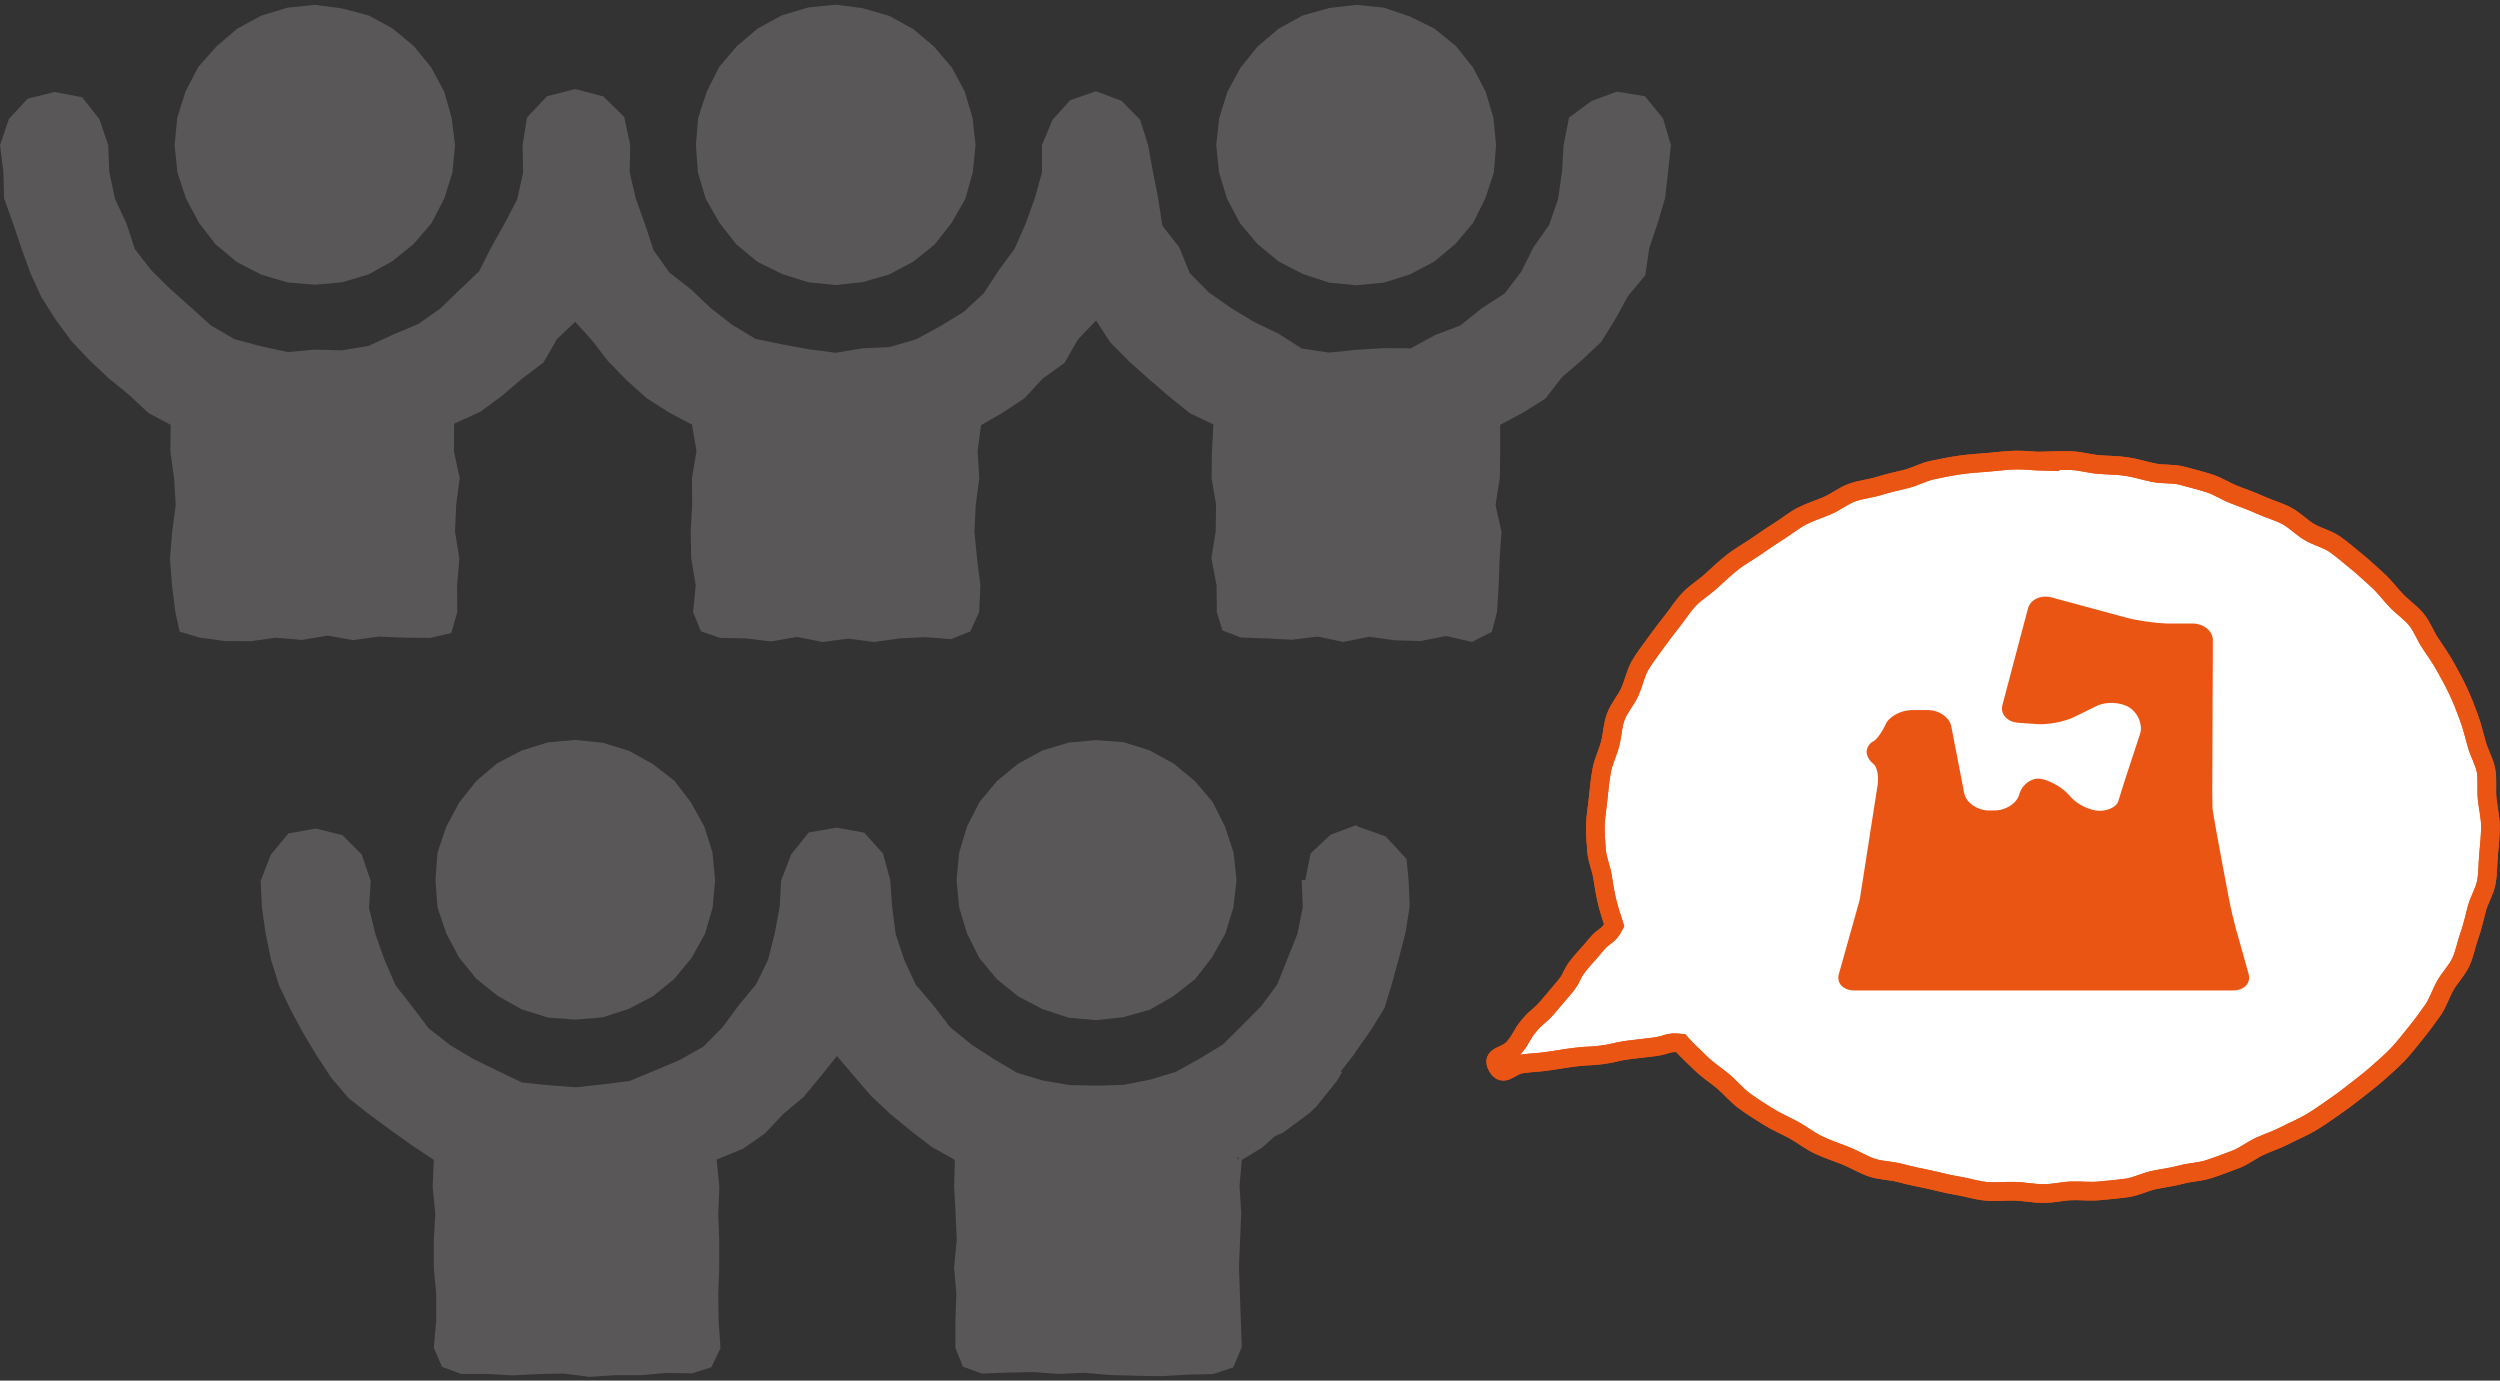 <?xml version="1.0" encoding="UTF-8"?>
<svg id="a" data-name="レイヤー 1" xmlns="http://www.w3.org/2000/svg" width="134" height="74" viewBox="0 0 134 74">
  <rect x="0" y="0" width="134" height="74" fill="#333333" stroke="none"/>
  <g>
    <g>
      <polygon points="16.88 15.26 18.34 15.13 19.75 14.71 21.03 14 22.17 13.08 23.13 11.96 23.81 10.65 24.25 9.25 24.39 7.78 24.21 6.32 23.81 4.91 23.11 3.61 22.18 2.47 21.05 1.53 19.76 .83 18.33 .45 16.88 .26 15.41 .41 14 .84 12.71 1.54 11.59 2.5 10.62 3.6 9.94 4.91 9.5 6.31 9.36 7.78 9.51 9.25 9.97 10.64 10.66 11.94 11.56 13.1 12.69 14.04 14 14.72 15.41 15.14 16.88 15.26" fill="#595757" stroke-width="0"/>
      <polygon points="44.79 15.28 46.25 15.12 47.66 14.71 48.96 14.02 50.1 13.1 51.01 11.94 51.74 10.66 52.14 9.24 52.29 7.78 52.13 6.32 51.71 4.91 51.02 3.62 50.07 2.5 48.95 1.56 47.66 .85 46.25 .44 44.79 .25 43.32 .4 41.91 .82 40.61 1.53 39.49 2.48 38.54 3.6 37.88 4.92 37.42 6.32 37.3 7.78 37.41 9.25 37.83 10.66 38.56 11.94 39.47 13.1 40.61 14.04 41.93 14.69 43.33 15.13 44.79 15.28" fill="#595757" stroke-width="0"/>
      <polygon points="86.66 4.91 85.3 5.42 84.1 6.3 83.81 7.78 83.72 9.23 83.51 10.68 83.03 12.06 82.19 13.26 81.54 14.56 80.65 15.73 79.41 16.53 78.28 17.44 76.92 17.96 75.62 18.67 74.14 18.66 72.7 18.75 71.24 18.9 69.78 18.68 68.52 17.88 67.23 17.26 66 16.52 64.8 15.68 63.77 14.64 63.21 13.26 62.3 12.09 62.08 10.63 61.8 9.22 61.54 7.78 61.11 6.42 60.12 5.41 58.75 4.89 57.36 5.37 56.41 6.43 55.85 7.78 55.85 9.24 55.46 10.64 54.97 12 54.39 13.32 53.53 14.49 52.73 15.72 51.65 16.72 50.39 17.49 49.1 18.19 47.69 18.6 46.22 18.67 44.79 18.91 43.35 18.72 41.93 18.46 40.49 18.16 39.23 17.4 38.09 16.51 37.05 15.52 35.88 14.61 35.03 13.41 34.57 12.01 34.08 10.65 33.75 9.23 33.78 7.78 33.46 6.27 32.34 5.17 30.83 4.77 29.32 5.16 28.25 6.29 28.01 7.78 28.04 9.25 27.72 10.69 27.04 11.99 26.34 13.24 25.68 14.54 24.63 15.54 23.6 16.54 22.41 17.37 21.08 17.93 19.76 18.54 18.32 18.78 16.88 18.74 15.42 18.87 13.99 18.56 12.57 18.18 11.3 17.44 10.22 16.46 9.15 15.51 8.12 14.5 7.23 13.35 6.77 11.96 6.16 10.65 5.86 9.23 5.8 7.78 5.33 6.39 4.4 5.21 2.92 4.93 1.48 5.29 .48 6.37 0 7.78 .18 9.2 .22 10.63 .7 11.98 1.15 13.31 1.63 14.64 2.22 15.93 2.98 17.13 3.82 18.27 4.79 19.3 5.82 20.27 6.91 21.16 7.96 22.14 9.15 22.77 9.13 24.18 9.33 25.62 9.42 27.05 9.23 28.49 9.11 29.93 9.22 31.37 9.4 32.81 9.63 33.86 10.68 34.17 12.05 34.36 13.43 34.37 14.8 34.18 16.18 34.3 17.56 34.07 18.93 34.31 20.31 34.12 21.69 34.18 23.07 34.19 24.19 33.93 24.51 32.81 24.5 31.38 24.62 29.94 24.39 28.5 24.45 27.07 24.64 25.63 24.33 24.19 24.34 22.71 25.75 22.07 26.9 21.22 27.98 20.3 29.13 19.43 29.85 18.18 30.83 17.25 31.73 18.24 32.6 19.37 33.6 20.39 34.67 21.35 35.88 22.12 37.09 22.76 37.33 24.18 37.09 25.62 37.1 27.05 37.02 28.49 37.05 29.93 37.29 31.37 37.15 32.81 37.57 33.84 38.59 34.19 39.97 34.22 41.34 34.38 42.72 34.14 44.09 34.41 45.47 34.23 46.84 34.41 48.22 34.22 49.6 34.15 50.98 34.26 52.01 33.84 52.48 32.81 52.55 31.38 52.37 29.94 52.23 28.5 52.3 27.07 52.49 25.63 52.4 24.19 52.58 22.79 53.71 22.14 54.91 21.35 55.89 20.29 57.06 19.45 57.78 18.19 58.75 17.18 59.51 18.35 60.52 19.37 61.58 20.32 62.66 21.25 63.78 22.15 65.04 22.75 64.96 24.18 64.94 25.62 65.18 27.05 65.16 28.49 64.93 29.93 65.21 31.37 65.22 32.81 65.52 33.79 66.51 34.17 67.88 34.22 69.26 34.29 70.63 34.12 72.01 34.41 73.38 34.13 74.76 34.32 76.14 34.36 77.52 34.09 78.9 34.41 79.96 33.87 80.24 32.81 80.33 31.38 80.38 29.94 80.48 28.5 80.16 27.07 80.39 25.63 80.41 24.19 80.41 22.77 81.61 22.13 82.83 21.37 83.72 20.22 84.79 19.3 85.83 18.32 86.58 17.11 87.26 15.87 88.19 14.75 88.4 13.3 88.85 11.97 89.25 10.61 89.41 9.2 89.56 7.78 89.14 6.35 88.17 5.16 86.66 4.91" fill="#595757" stroke-width="0"/>
      <polygon points="72.7 15.29 74.17 15.15 75.57 14.71 76.88 14.02 78 13.08 78.95 11.96 79.61 10.64 80.07 9.25 80.19 7.78 80.05 6.32 79.63 4.91 78.95 3.61 78.03 2.46 76.88 1.53 75.56 .88 74.17 .41 72.7 .26 71.24 .43 69.82 .83 68.53 1.54 67.41 2.49 66.49 3.63 65.79 4.92 65.35 6.32 65.19 7.78 65.34 9.25 65.77 10.65 66.46 11.96 67.4 13.08 68.54 14.02 69.84 14.69 71.24 15.15 72.7 15.29" fill="#595757" stroke-width="0"/>
    </g>
    <g>
      <polygon points="30.83 54.65 32.3 54.53 33.69 54.08 35 53.4 36.14 52.47 37.07 51.34 37.79 50.05 38.2 48.63 38.33 47.17 38.19 45.7 37.75 44.3 37.04 43.02 36.15 41.85 34.99 40.95 33.7 40.24 32.3 39.81 30.83 39.66 29.37 39.79 27.96 40.23 26.65 40.91 25.53 41.86 24.61 43.02 23.92 44.31 23.45 45.7 23.34 47.17 23.45 48.64 23.92 50.03 24.61 51.33 25.54 52.47 26.68 53.38 27.96 54.1 29.37 54.54 30.83 54.65" fill="#595757" stroke-width="0"/>
      <polygon points="58.75 54.68 60.21 54.52 61.63 54.12 62.9 53.39 64.06 52.48 64.96 51.32 65.68 50.04 66.11 48.64 66.28 47.17 66.12 45.7 65.66 44.3 65 42.99 64.05 41.87 62.91 40.93 61.62 40.22 60.22 39.78 58.75 39.67 57.28 39.8 55.87 40.23 54.58 40.93 53.44 41.86 52.5 42.99 51.83 44.31 51.41 45.71 51.27 47.17 51.41 48.63 51.83 50.03 52.49 51.35 53.43 52.48 54.58 53.41 55.88 54.09 57.28 54.55 58.75 54.68" fill="#595757" stroke-width="0"/>
      <path d="m71.85,57.45l.76-.98.05-.09.81-1.15.74-1.2.41-1.35.37-1.35.35-1.36.22-1.39-.06-1.41-.11-1.13-1.12-1.21-1.55-.55v.06s0-.12,0-.12l-1.4.52-1.07,1-.29,1.43h-.19s.06,1.46.06,1.46l-.29,1.43-.54,1.35-.54,1.36-.87,1.17-1.02,1.03-1.03,1.02-1.24.75-1.27.71-1.39.42-1.42.28-1.44.04-1.44-.03-1.43-.24-1.4-.42-1.25-.74-1.21-.79-1.13-.92-.88-1.15-.95-1.11-.62-1.33-.46-1.39-.19-1.44-.1-1.44-.39-1.44-1.01-1.12-1.48-.27-1.49.26-.94,1.17-.54,1.4-.08,1.44-.27,1.42-.36,1.41-.64,1.31-.93,1.12-.86,1.17-1.03,1.04-1.28.72-1.33.56-1.34.56-1.44.18-1.44.16-1.44-.11-1.45-.15-1.32-.63-1.29-.63-1.24-.74-1.15-.9-.88-1.16-.9-1.15-.58-1.34-.49-1.37-.35-1.42.09-1.46-.48-1.42-1.04-1.04-1.42-.35-1.47.26-.95,1.15-.54,1.4.07,1.43.2,1.41.29,1.4.43,1.36.61,1.29.67,1.25.73,1.21.78,1.19.92,1.09,1.12.88,1.14.84,1.15.82,1.17.78-.06,1.43.14,1.44-.08,1.44v1.44s.13,1.44.13,1.44v1.44s-.13,1.44-.13,1.44l.44,1.02,1.02.38h1.37s1.38.08,1.38.08l1.37-.07,1.38-.03,1.38.18,1.37-.09h1.38s1.38-.12,1.38-.12l1.38.02,1.03-.33.49-1.03-.1-1.43-.02-1.44.05-1.44v-1.44s-.05-1.44-.05-1.44l.06-1.44-.15-1.47,1.42-.58,1.17-.82.99-1.05,1.09-.91.91-1.1.87-1.09.9,1.06.93,1.08,1.03.97,1.1.9,1.13.87,1.23.69-.04,1.43.08,1.44.06,1.44-.14,1.44.12,1.44-.05,1.44v1.44s.4,1.01.4,1.01l1.01.37,1.37-.05,1.38-.03,1.37.1,1.38-.06,1.38.12,1.38.04,1.38.02,1.38-.08,1.38-.03,1.08-.36.46-1.08-.05-1.43-.05-1.44-.05-1.44.06-1.44.06-1.44-.09-1.44.12-1.41,1.09-.66.67-.6.46-.21,1.41-1.04.38-.37,1.07-1.33.31-.51Zm-5.43,4.78l-.11-.2h.06s.04.2.04.2Z" fill="#595757" stroke-width="0"/>
    </g>
  </g>
  <g>
    <g>
      <g>
        <path d="m109.55,24.73c-.5-.01-1-.08-1.5-.07s-1,.08-1.49.12-1,.07-1.49.14-.98.17-1.47.27-.94.36-1.42.48-.97.22-1.44.37-.99.19-1.46.36-.87.5-1.33.7-.94.34-1.38.57-.83.56-1.25.82-.83.55-1.24.83-.85.52-1.24.83-.75.65-1.12.99-.81.6-1.16.96-.61.79-.92,1.18-.61.78-.9,1.19-.61.8-.85,1.23-.33.95-.54,1.4-.56.84-.74,1.31-.18.98-.31,1.47-.36.93-.45,1.43-.14.98-.19,1.49-.14.99-.15,1.5c0,.45.03.91.07,1.35s.24.88.31,1.32.14.89.24,1.32.25.88.39,1.31c-.32.63-.52.49-.97,1.04s-.47.52-.92,1.07-.31.65-.76,1.19-.46.53-.91,1.07-.55.46-1,1-.35.63-.8,1.17-1.25.4-.91,1.02.66-.05,1.36-.14.71-.05,1.42-.15.7-.12,1.41-.21.71-.03,1.42-.12.7-.17,1.4-.26.71-.08,1.42-.17.69-.28,1.4-.2c.34.39.71.71,1.08,1.08s.81.64,1.2.97.72.74,1.14,1.05.86.58,1.29.85.92.47,1.37.72.86.58,1.33.8.96.38,1.44.57.93.48,1.42.64,1.03.15,1.53.29,1,.23,1.51.34,1,.25,1.51.33,1.01.25,1.53.3,1.04-.01,1.55,0,1.03.13,1.55.12c.5.01.99-.12,1.49-.14s1,.05,1.5,0,1-.09,1.49-.16.96-.32,1.44-.42.98-.16,1.46-.29,1-.14,1.47-.29.94-.34,1.41-.51.87-.5,1.32-.71.93-.36,1.37-.59.91-.42,1.34-.67.84-.55,1.25-.83.81-.58,1.2-.89.79-.61,1.16-.94.76-.66,1.1-1.02.65-.77.96-1.15.61-.79.9-1.2.43-.9.68-1.34.62-.8.83-1.25.29-.96.46-1.43.27-.95.4-1.44.42-.92.51-1.42.07-.99.12-1.5.09-.99.1-1.49c-.01-.51-.13-1-.18-1.49s.03-1.02-.06-1.5-.37-.94-.5-1.42-.25-.96-.42-1.43-.35-.93-.56-1.38-.45-.89-.69-1.32-.52-.84-.8-1.25-.45-.91-.76-1.29-.75-.67-1.09-1.03-.64-.77-1.01-1.1-.73-.68-1.12-.99-.76-.65-1.17-.93-.93-.39-1.36-.65-.78-.64-1.22-.87-.93-.36-1.39-.57-.92-.37-1.39-.55-.89-.47-1.37-.62-.96-.27-1.44-.4-1.01-.06-1.5-.16-.96-.25-1.46-.33-.99-.07-1.49-.11-.99-.19-1.48-.21-1,.01-1.49.02Z" fill="#fff" stroke-width="0"/>
        <path d="m109.55,24.73c-.5-.01-1-.08-1.5-.07s-1,.08-1.49.12-1,.07-1.49.14-.98.17-1.47.27-.94.36-1.42.48-.97.22-1.44.37-.99.19-1.46.36-.87.5-1.33.7-.94.34-1.38.57-.83.56-1.25.82-.83.55-1.24.83-.85.52-1.24.83-.75.65-1.12.99-.81.6-1.16.96-.61.79-.92,1.18-.61.78-.9,1.19-.61.8-.85,1.23-.33.95-.54,1.4-.56.84-.74,1.31-.18.98-.31,1.47-.36.93-.45,1.43-.14.98-.19,1.49-.14.99-.15,1.5c0,.45.03.91.07,1.35s.24.88.31,1.32.14.89.24,1.32.25.88.39,1.31c-.32.63-.52.49-.97,1.04s-.47.52-.92,1.07-.31.65-.76,1.19-.46.53-.91,1.07-.55.46-1,1-.35.63-.8,1.17-1.25.4-.91,1.02.66-.05,1.36-.14.71-.05,1.42-.15.7-.12,1.41-.21.71-.03,1.42-.12.7-.17,1.4-.26.71-.08,1.42-.17.69-.28,1.4-.2c.34.39.71.71,1.08,1.08s.81.64,1.2.97.72.74,1.14,1.05.86.58,1.29.85.92.47,1.37.72.86.58,1.33.8.96.38,1.44.57.93.48,1.42.64,1.03.15,1.53.29,1,.23,1.51.34,1,.25,1.51.33,1.01.25,1.53.3,1.04-.01,1.55,0,1.03.13,1.55.12c.5.01.99-.12,1.49-.14s1,.05,1.5,0,1-.09,1.49-.16.96-.32,1.44-.42.98-.16,1.46-.29,1-.14,1.47-.29.94-.34,1.41-.51.87-.5,1.32-.71.93-.36,1.37-.59.91-.42,1.34-.67.84-.55,1.25-.83.81-.58,1.2-.89.79-.61,1.16-.94.76-.66,1.1-1.02.65-.77.96-1.15.61-.79.9-1.2.43-.9.68-1.34.62-.8.83-1.25.29-.96.46-1.43.27-.95.4-1.44.42-.92.51-1.42.07-.99.12-1.5.09-.99.1-1.49c-.01-.51-.13-1-.18-1.49s.03-1.02-.06-1.5-.37-.94-.5-1.42-.25-.96-.42-1.43-.35-.93-.56-1.38-.45-.89-.69-1.32-.52-.84-.8-1.25-.45-.91-.76-1.29-.75-.67-1.09-1.03-.64-.77-1.01-1.1-.73-.68-1.12-.99-.76-.65-1.17-.93-.93-.39-1.36-.65-.78-.64-1.22-.87-.93-.36-1.39-.57-.92-.37-1.39-.55-.89-.47-1.37-.62-.96-.27-1.44-.4-1.01-.06-1.5-.16-.96-.25-1.46-.33-.99-.07-1.49-.11-.99-.19-1.48-.21-1,.01-1.49.02Z" fill="#fff" stroke-width="0"/>
      </g>
      <g>
        <path d="m109.55,24.73c-.5-.01-1-.08-1.5-.07s-1,.08-1.49.12-1,.07-1.49.14-.98.17-1.47.27-.94.36-1.42.48-.97.22-1.44.37-.99.19-1.46.36-.87.5-1.33.7-.94.34-1.38.57-.83.56-1.25.82-.83.55-1.24.83-.85.52-1.24.83-.75.65-1.12.99-.81.6-1.16.96-.61.79-.92,1.18-.61.78-.9,1.19-.61.8-.85,1.23-.33.95-.54,1.4-.56.84-.74,1.31-.18.98-.31,1.47-.36.93-.45,1.43-.14.98-.19,1.49-.14.99-.15,1.5c0,.45.03.91.07,1.35s.24.88.31,1.32.14.89.24,1.32.25.88.39,1.31c-.32.63-.52.49-.97,1.04s-.47.52-.92,1.07-.31.65-.76,1.19-.46.53-.91,1.07-.55.46-1,1-.35.63-.8,1.17-1.25.4-.91,1.02.66-.05,1.36-.14.71-.05,1.42-.15.7-.12,1.41-.21.71-.03,1.42-.12.7-.17,1.4-.26.71-.08,1.42-.17.69-.28,1.4-.2c.34.39.71.71,1.08,1.08s.81.64,1.2.97.72.74,1.14,1.05.86.58,1.29.85.92.47,1.37.72.86.58,1.33.8.96.38,1.44.57.93.48,1.42.64,1.03.15,1.53.29,1,.23,1.51.34,1,.25,1.51.33,1.01.25,1.53.3,1.04-.01,1.55,0,1.03.13,1.55.12c.5.01.99-.12,1.49-.14s1,.05,1.5,0,1-.09,1.49-.16.96-.32,1.44-.42.98-.16,1.46-.29,1-.14,1.47-.29.94-.34,1.41-.51.87-.5,1.32-.71.93-.36,1.37-.59.91-.42,1.34-.67.84-.55,1.25-.83.81-.58,1.2-.89.79-.61,1.16-.94.76-.66,1.1-1.02.65-.77.96-1.15.61-.79.9-1.2.43-.9.68-1.34.62-.8.83-1.25.29-.96.46-1.43.27-.95.4-1.44.42-.92.51-1.42.07-.99.12-1.5.09-.99.1-1.49c-.01-.51-.13-1-.18-1.49s.03-1.02-.06-1.5-.37-.94-.5-1.42-.25-.96-.42-1.43-.35-.93-.56-1.38-.45-.89-.69-1.32-.52-.84-.8-1.25-.45-.91-.76-1.29-.75-.67-1.09-1.03-.64-.77-1.01-1.1-.73-.68-1.12-.99-.76-.65-1.17-.93-.93-.39-1.36-.65-.78-.64-1.22-.87-.93-.36-1.39-.57-.92-.37-1.39-.55-.89-.47-1.37-.62-.96-.27-1.44-.4-1.01-.06-1.5-.16-.96-.25-1.46-.33-.99-.07-1.49-.11-.99-.19-1.48-.21-1,.01-1.49.02Z" fill="none" stroke="#ea5514" stroke-miterlimit="10" stroke-width="1"/>
        <path d="m109.55,24.73c-.5-.01-1-.08-1.5-.07s-1,.08-1.49.12-1,.07-1.49.14-.98.17-1.47.27-.94.36-1.42.48-.97.22-1.44.37-.99.19-1.46.36-.87.5-1.33.7-.94.34-1.38.57-.83.56-1.25.82-.83.55-1.24.83-.85.52-1.24.83-.75.65-1.12.99-.81.6-1.16.96-.61.79-.92,1.18-.61.78-.9,1.19-.61.8-.85,1.23-.33.95-.54,1.4-.56.84-.74,1.31-.18.98-.31,1.47-.36.93-.45,1.43-.14.98-.19,1.49-.14.99-.15,1.5c0,.45.03.91.07,1.35s.24.88.31,1.32.14.89.24,1.32.25.88.39,1.31c-.32.63-.52.49-.97,1.04s-.47.52-.92,1.07-.31.65-.76,1.19-.46.53-.91,1.07-.55.46-1,1-.35.63-.8,1.17-1.25.4-.91,1.02.66-.05,1.36-.14.71-.05,1.42-.15.7-.12,1.41-.21.71-.03,1.42-.12.7-.17,1.4-.26.71-.08,1.42-.17.69-.28,1.4-.2c.34.39.71.71,1.08,1.08s.81.64,1.2.97.72.74,1.14,1.05.86.58,1.29.85.92.47,1.37.72.86.58,1.33.8.96.38,1.44.57.93.48,1.42.64,1.03.15,1.53.29,1,.23,1.51.34,1,.25,1.51.33,1.01.25,1.53.3,1.04-.01,1.55,0,1.03.13,1.55.12c.5.01.99-.12,1.49-.14s1,.05,1.5,0,1-.09,1.49-.16.96-.32,1.44-.42.98-.16,1.46-.29,1-.14,1.47-.29.94-.34,1.41-.51.87-.5,1.32-.71.93-.36,1.37-.59.91-.42,1.34-.67.84-.55,1.25-.83.81-.58,1.2-.89.79-.61,1.16-.94.76-.66,1.1-1.02.65-.77.96-1.15.61-.79.9-1.2.43-.9.68-1.34.62-.8.83-1.25.29-.96.46-1.43.27-.95.4-1.44.42-.92.51-1.42.07-.99.12-1.5.09-.99.1-1.49c-.01-.51-.13-1-.18-1.49s.03-1.02-.06-1.5-.37-.94-.5-1.42-.25-.96-.42-1.43-.35-.93-.56-1.38-.45-.89-.69-1.32-.52-.84-.8-1.25-.45-.91-.76-1.29-.75-.67-1.09-1.03-.64-.77-1.01-1.1-.73-.68-1.12-.99-.76-.65-1.17-.93-.93-.39-1.36-.65-.78-.64-1.22-.87-.93-.36-1.39-.57-.92-.37-1.39-.55-.89-.47-1.37-.62-.96-.27-1.44-.4-1.01-.06-1.5-.16-.96-.25-1.46-.33-.99-.07-1.49-.11-.99-.19-1.48-.21-1,.01-1.49.02Z" fill="none" stroke="#ea5514" stroke-miterlimit="10" stroke-width="1"/>
      </g>
    </g>
    <path d="m119.89,49.96c-.13-.48-.32-1.26-.41-1.74,0,0-.71-3.72-.85-4.62l-.04-.26c0-.29-.02-.93-.01-1.42l.03-7.6c0-.49-.48-.89-1.08-.9h-1.4c-.59-.02-1.54-.15-2.11-.3l-4.06-1.1c-.56-.15-1.13.11-1.26.59l-1.37,5.18c-.13.48.25.91.85.95l.97.07c.59.05,1.49-.12,2.01-.37l1.22-.6c.51-.25,1.31-.21,1.77.09s.71.93.56,1.4l-.74,2.25c-.15.47-.35,1.09-.43,1.37s-.53.51-1,.51-1.15-.31-1.51-.7l-.22-.24c-.37-.38-1.03-.73-1.48-.78s-.93.31-1.08.78l-.03.1c-.15.47-.76.84-1.35.82h-.34c-.59-.03-1.16-.44-1.25-.93l-.69-3.57c-.09-.48-.65-.88-1.25-.88h-.85c-.59,0-1.23.34-1.42.76s-.49.84-.68.93-.34.34-.34.55.16.49.36.64.3.65.23,1.14l-.82,5.26c-.08.48-.14.88-.14.88s-.11.39-.24.87l-.88,3.13c-.13.48.24.87.84.87h20.29c.59,0,.97-.39.84-.87l-.64-2.28Z" fill="#ea5514" stroke-width="0"/>
  </g>
</svg>